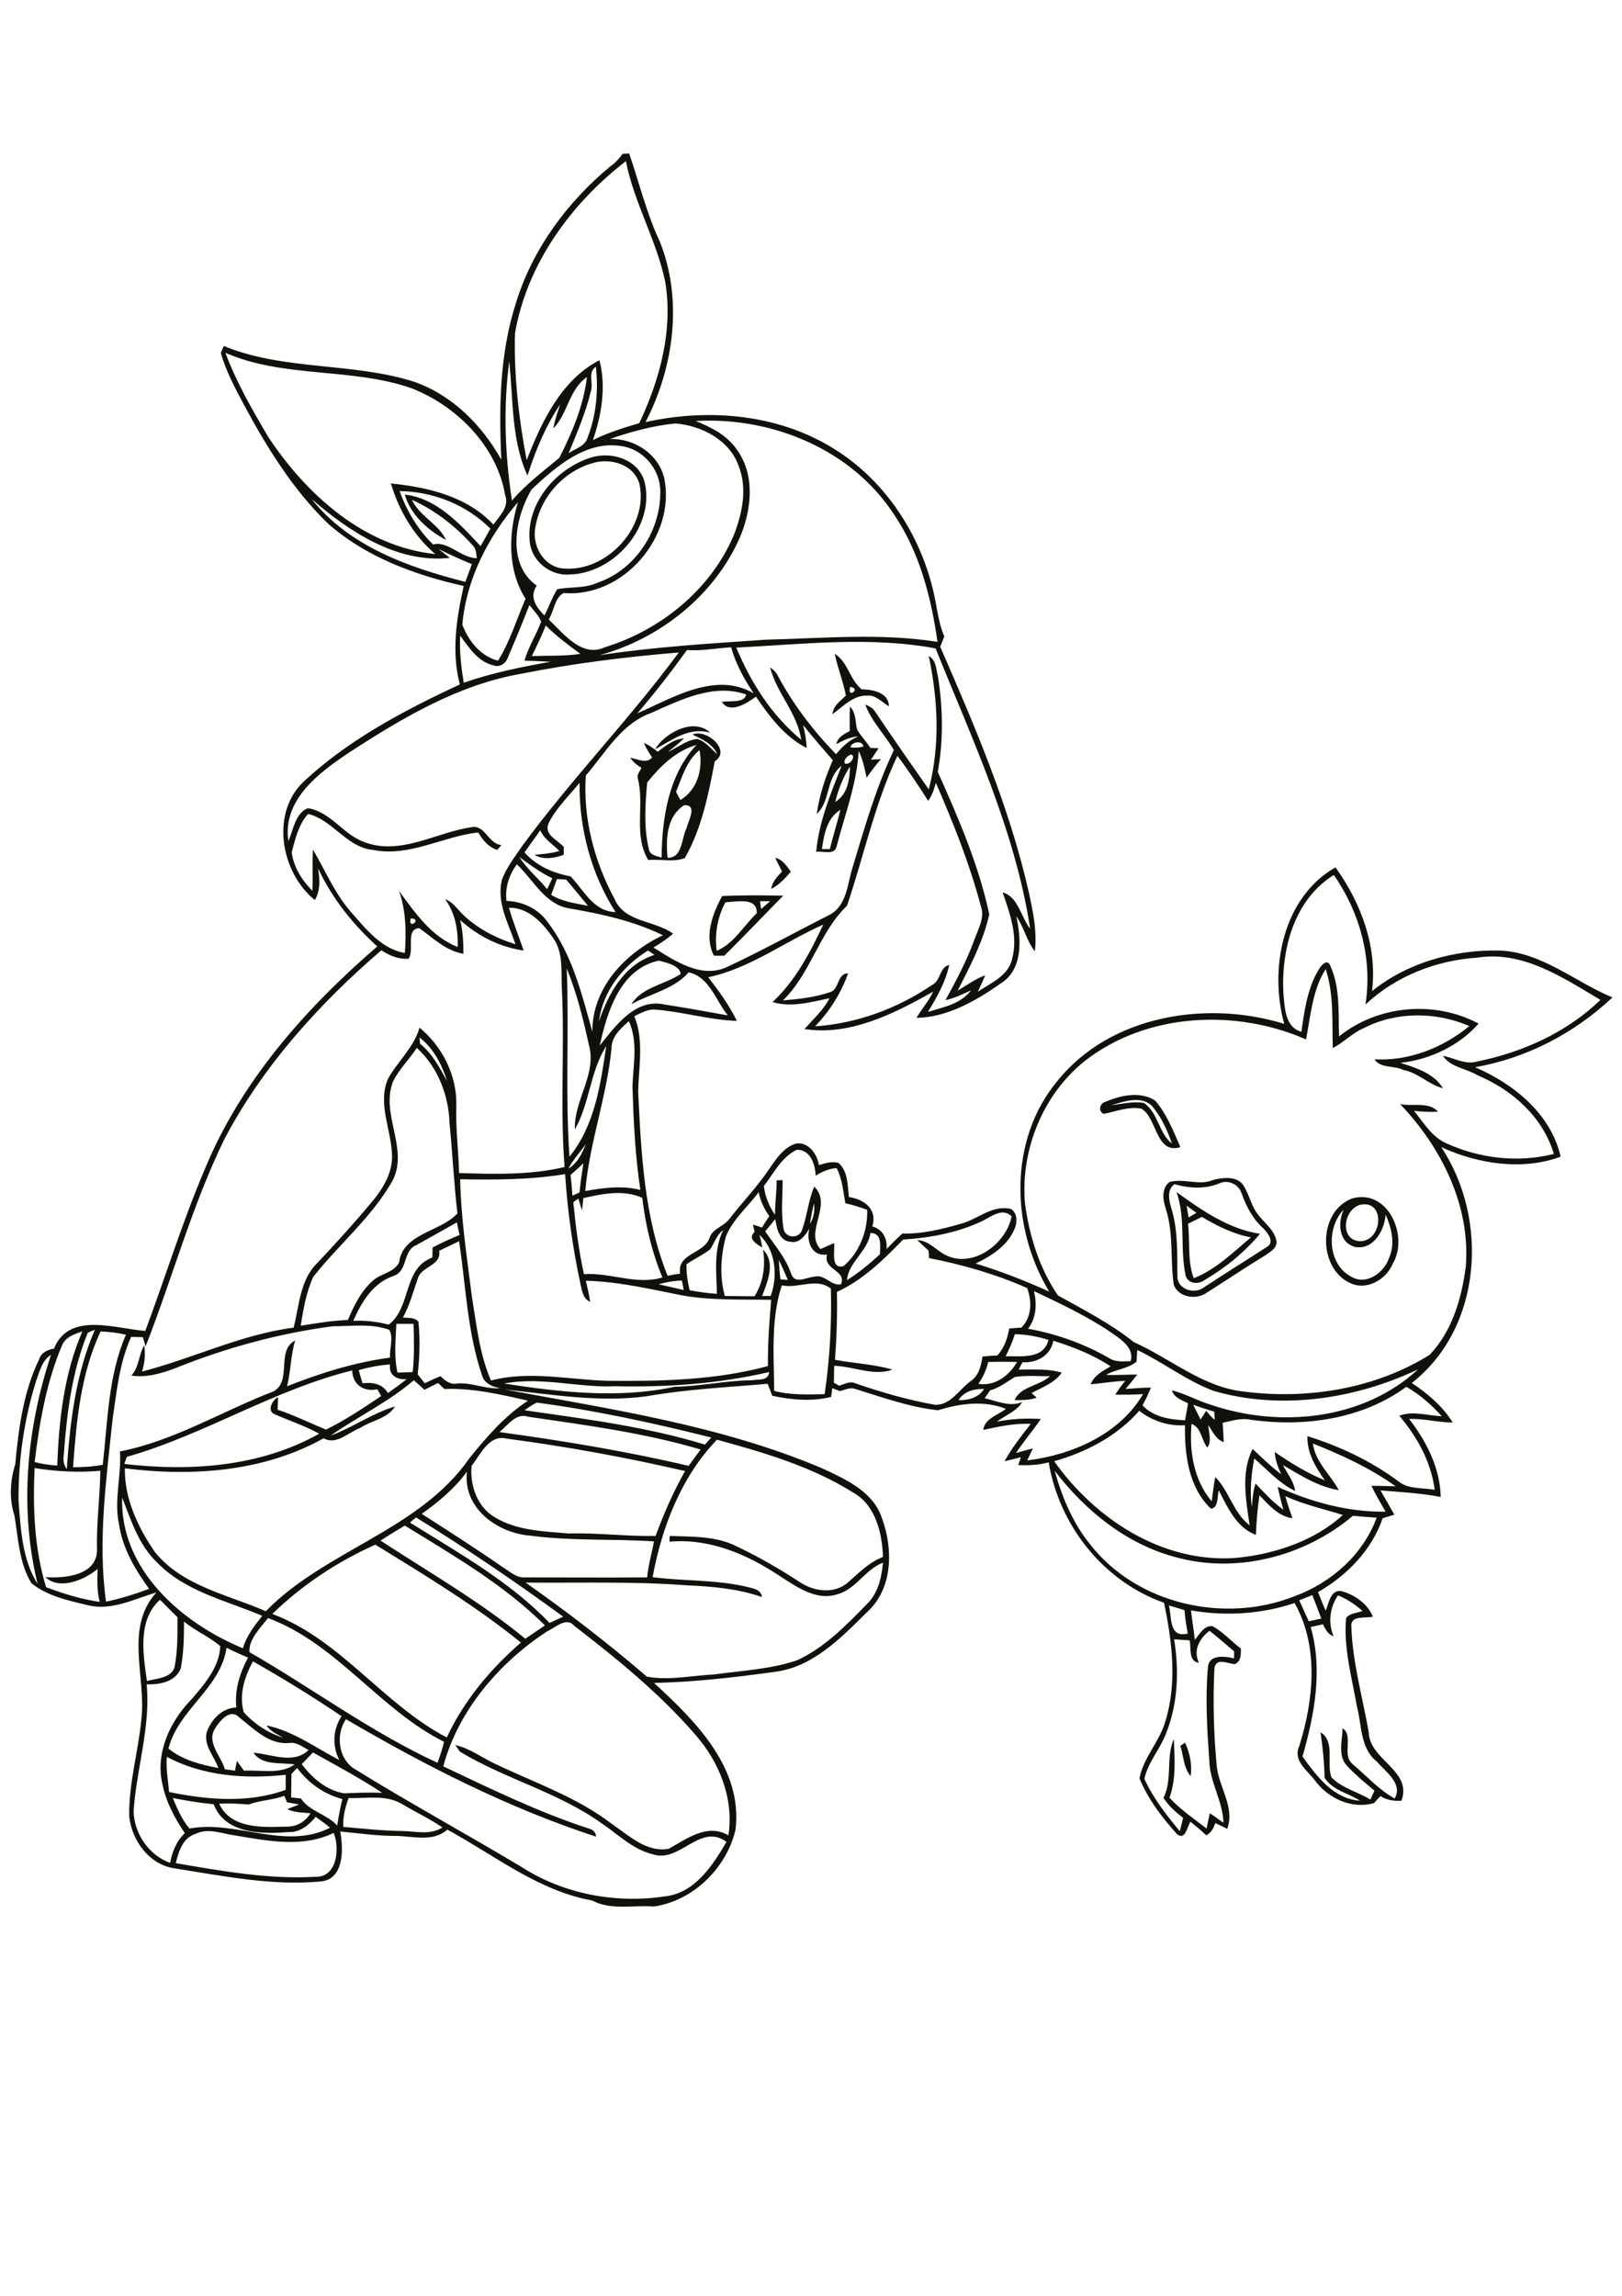 <?xml version="1.0" encoding="utf-8"?>
<!-- Generator: Adobe Illustrator 21.0.2, SVG Export Plug-In . SVG Version: 6.00 Build 0)  -->
<svg version="1.2" baseProfile="tiny" id="Layer_1" xmlns="http://www.w3.org/2000/svg" xmlns:xlink="http://www.w3.org/1999/xlink"
	 x="0px" y="0px" viewBox="0 0 595 842" overflow="scroll" xml:space="preserve">
<path fill="#12100B" d="M433,640.3c0.4-0.3,1.3-0.9,1.7-1.2c1.8,3.8,2.6,8,2.1,12.3C434.1,648.3,434.2,644,433,640.3 M495.8,468.3
	c5.6,3.2,12.1-1.7,13.8-7.1c2.3-5.2,0.8-10.9-1.3-15.8c-0.4,5.8-4.5,13.2-11.3,11.9c-6-1.7-6.3-8.9-4.1-13.7
	C486.4,450.4,487,463.8,495.8,468.3 M499.2,441.8c-6.4,1.4-8,13-0.4,13.4C507.1,455.4,508.4,440.1,499.2,441.8 M496.1,439.5
	c13.1-3.6,20.8,13.9,14.8,24c-2.4,5.7-9.3,9.8-15.3,7.2C483.3,465.4,483.3,444.2,496.1,439.5 M435.8,448.8c0.8,6.6-0.3,13.6,2.1,20
	c8.1-3.2,14.4-9.5,21-15c-6.5-1.2-12.4-4.2-18-7.5C439.2,447.1,437.5,448,435.8,448.8 M435.3,442.2c0.2,1.4,0.5,2.9,0.7,4.3
	c1-0.6,1.9-1.1,2.9-1.7C437.7,443.9,436.5,443.1,435.3,442.2 M431.6,437.2c9.3,6.7,19,13.5,30.6,15.3c-5.7,6.8-12.7,12.5-20.4,17
	c-2.2,1.6-5.7,1.4-6.8-1.4C432.7,457.9,435.1,447.2,431.6,437.2 M447.3,434c-5.3,2.2-11.1,1.8-16.5,0.3c-3,2.3-1.9,6.2-1,9.2
	c2.4,8.1,2,16.5,2.1,24.8c0.2,4.7,6.4,6.5,9.8,3.8c7.7-5.1,15.5-9.9,23.2-14.9c2.7-1.7,0.2-5-1.4-6.6c-3.9-3.5-6.4-8.2-8.1-13.1
	C454.3,434.3,450.4,432.5,447.3,434 M445.1,432.7c3.5-0.8,8.2-1.5,10.8,1.7c2.4,3.5,3,7.9,5.7,11.2c2.4,3.1,6.2,5.7,6.7,10
	c-0.1,2.5-2.7,3.7-4.5,5c-7.2,4.4-14.2,9.1-21.3,13.6c-3.8,2.6-10.1,1.6-11.9-2.9c-1.4-9.2,0-18.8-2.9-27.8c-1.1-3.3-1.8-7.6,1.3-10
	C434.3,432,439.9,435,445.1,432.7 M407.6,405.3c4-0.4,8-1.5,12-0.8c5.3,3.5,5.4,11.1,10.3,14.9c-1.7-5-4-9.9-7.4-13.9
	C418.4,401.7,412.4,404,407.6,405.3 M405.5,404.1c5.5-2.4,12.8-4,18.2-0.5c4.3,4.9,6.7,11.2,9.3,17.1c-9.1,2.8-8.5-10.8-14.3-14.1
	c-4.7-0.9-9.2,1-13.8,1.9C402.7,407.6,403.4,404.6,405.5,404.1 M278.8,330.5c0.1,0.7,0.3,2.2,0.4,2.9c1.1-1,2.2-1.9,3.3-2.9
	C281.2,330.5,280,330.5,278.8,330.5 M266.1,330.9c-2.9,5.4-4,11.7-3.2,17.8c6.3-2.6,9.9-9.2,14.7-13.8
	C277.8,328.8,270,330.8,266.1,330.9 M264.9,328.6c7.5-0.3,14.9-0.3,22.4-0.1c-7.2,7.3-14.3,14.8-21.6,22c-1.3,0-2.6,0-3.8,0
	C258.2,343.4,261.4,335.1,264.9,328.6 M284.4,314.6c2.7,0.6,4.2,3,5.7,5.1c-2.1,2.4-4.3,4.9-7.2,6.3c0.4-2.7,2.3-4.6,4-6.4
	C286,317.9,285.1,316.2,284.4,314.6 M244.9,314.6c5.6,0,5-7.2,7-11c0.6-2.7,4.1-8.5-0.9-8.3C244.5,299.4,244.2,307.8,244.9,314.6
	 M248,290.4c0.5,1,1,2,1.6,3c6.3-3.8,8.3-11.4,7-18.3C251.9,278.9,250.2,285,248,290.4 M237.4,287c-0.7,8-1.3,16.4,0.6,24.3
	c0.3,2.3,2.8,2.7,4.7,3.2c0.1-14.4,2.6-30.5,12.8-41.3C247.9,275.4,242.2,281,237.4,287 M254,269.4c5.3-2.3,14.4,5.9,8.2,9.8
	c-2.3,12.1-4.8,24.7-11,35.5c-4.1,1.6-9,0.3-13.4,0.7c-5.6-9.2-1.2-20.3-3.9-30.2c-0.2-1.3,0.9-2.4,1.4-3.6c-1.6-1-3.1-2.1-4.1-3.7
	c2.7,0.4,5.8,2.4,8-0.1c-1.1-1.7-2.2-3.4-3-5.3c1.9,0.7,3.5,2,5.1,3.2c2.9-2.2,5.8-4.6,9.6-4.9c-1.8,1.8-3.9,3.4-5.9,5
	c3.5-1.6,6.8-4.4,10.8-4.8c3,0.9,5,3.6,7.3,5.6C261.4,272.7,257.5,271.1,254,269.4 M240.3,274.8c3.5-6,14.2-11.8,20.2-6.1
	C252.7,266.5,246.6,271.4,240.3,274.8 M311.9,251.9C310.5,256.5,316.2,252.6,311.9,251.9 M306.2,239.8c4.9,2.9,5.5,9.6,9.9,13
	c4.1,0.1,9.8,1.1,10,6.2c-2.6-1.4-4.8-4.2-8-3.9c-5.2-0.1-8.8,4-12.7,6.8c0.2-3.1,2.9-4.8,4.9-6.8
	C309.3,249.9,307.3,245,306.2,239.8 M217.2,169.9c-11,3.2-19.7,13.3-21,24.8c-0.6,6.4,3.8,13.4,10.6,13.8
	c15.8,1.3,31.1-15.2,27.8-30.9C232.6,170.2,223.8,167.8,217.2,169.9 M217.1,167.7c7.6-2.2,17.2,0.9,19.4,9.2
	c3.8,16.4-11.4,33.6-27.8,33.8c-7.1,0.5-13.9-5.2-14.4-12.3C193,184.4,204.2,171.6,217.1,167.7 M71.9,672.5
	c-4.8,1.4-6.4,6.5-7.4,10.8c16.9,2.9,34,6,51.3,5c7.9,0.2,8.9-10.5,6.6-16.1c-11.4,5.6-24.4,2.9-36.4,0.9
	C81.4,672.5,76.5,670.3,71.9,672.5 M127.9,659.4c-1.3,3.4-2.1,6.9-2,10.6c7,0.6,14,1.4,21.1,1.5c5.1,0,10.7,1.7,15.3-1.3
	c-4.7-3.2-9.8-5.6-14.7-8.5C141.6,658,134.4,659.7,127.9,659.4 M63.4,659.4c1.6,3.9,3.3,7.9,6.1,11.2c17.1-3.2,35.1,8.1,51.6-0.3
	c-1.7-1.4-3.5-2.7-5.3-4c-2.5,3.1-5.8,5.8-10,5.6c-9.7,0.8-23.3,0.7-27.4-10.2C73.3,661.2,68.3,660.4,63.4,659.4 M91.2,661.8
	c-3.6-0.3-7.2-0.5-10.8-0.3c4.2,9.2,15.9,8.7,24.4,8.4c3.8,0.2,7.2-1.7,9.1-4.9c-2.9-0.3-5.9-0.2-8.5-1.5c1.4-0.6,2.9-1.1,4.3-1.7
	c-1.5-0.3-3-0.6-4.4-0.8c-0.3-0.6-0.7-1.8-1-2.4C100.1,660.2,95.5,660.2,91.2,661.8 M109,648.4c-0.7,0.7-1.4,1.4-2.1,2.2
	c0,2.9-0.1,5.7-0.1,8.6c1.2,0.1,2.4,0.3,3.6,0.4c3.2,4.8,9.5,5.7,13.3,9.9c0.5-3.3,1.1-6.5,1.9-9.7C118.8,658,113.1,653.9,109,648.4
	 M61.2,644.3c-0.4,4.3,0.5,8.6,0.8,12.9c14,2.9,29.2,4.2,42.8-0.8c0-1.8,0-3.7,0-5.5C90.1,652.5,74.4,651.4,61.2,644.3 M110.7,647
	c3.8,5.1,9.1,9.6,15.5,10.7c4.7-0.2,9.3-0.4,14-0.2c-8.2-5.4-16.8-10-25.4-14.8C113.5,644.1,112.1,645.5,110.7,647 M79.1,633.6
	c-3.7,5.2,2,10.3,3.4,15.3c1.3,0.1,2.5,0.3,3.7,0.5c0.2-0.9,0.5-2.7,0.7-3.6c0.9,1.2,1.7,2.4,2.6,3.6c6.2-0.4,13.2,1.5,18.6-2.3
	c-5-0.8-12,0.5-15.1-4.3c6.6,0.5,14.7,4.4,20.2-1c-2.2-1.1-4.3-2.9-6.9-2.6c-7.5,0.9-13.2-5.2-18.6-9.4
	C84.5,626.5,80.8,630.9,79.1,633.6 M92.8,609.3c-3.1,5.6-5.2,12.3-3.4,18.6c3.9,4.4,9,7.7,14.5,9.4c-2.2-1.3-4.7-2.2-6.1-4.5
	c9.7,2,18,8.2,26.7,12.7c-2.7-5.1-2.4-11.3,0.8-16.1C114.8,622.3,103.9,615.6,92.8,609.3 M83.1,604.3c-2.2,15-17.7,22.6-21.3,37
	c5.2,4.2,11.8,5.9,18.3,7.1c-1.5-4.3-5.4-8.1-4.3-13c1.6-4.7,5.6-9,10.9-9.2c-0.7-6.5,1.3-12.7,4.3-18.3
	C88.3,606.8,85.7,605.6,83.1,604.3 M439.8,609.8c-3.9-0.4-2.8-5.5-3.4-8.2c-1.9-0.1-3.8-0.3-5.7-0.4c1.9,11.6,1.4,23.9-3.1,34.9
	c-2.2,5.6-6.6,10.4-7.8,16.3c3.2,7,8,13.2,13,19.2c0.4-1.6,0.8-3.3,1.2-4.9c-2.7-2.1-5.3-4.4-7.2-7.3c3.4-6.8,0.8-15,3.8-21.6
	c0.3,7.2,0.9,14.6-1.6,21.5c4,4.4,9,7.7,13.6,11.3c0.4-1.9,0.8-3.8,1.2-5.6c1.7,1.1,3.3,2.3,5,3.5c-0.2-8-5.1-15-5.2-23
	c-0.8-11.3-1.5-22.7-0.5-34c0.4-4.9,6.2-4.1,9.6-3.3c0-0.6,0-1.9,0-2.6c-3-2.5-5.9-5.1-9-7.5C440,600.9,437.6,605.2,439.8,609.8
	 M200.7,598.3c-17.6,11.5-32.6,29-38.1,49.5c17.6,8.3,35.1,16.9,53.7,22.9c1.4,0.4,2.2,1.4,2.4,2.9c-32.2-10.5-62.6-26-91.8-43.1
	c-3.7,5.5-2.9,13.9,2.6,17.9c20.3,12.6,41.3,24,61.8,36.3c15.4,9.9,34.5,13.5,52.5,10.8c11-1.1,17.6-11.3,22.7-20
	c-9.7-7.2-17.3,8.1-27.2,4.5c-7.3-1.8-12.6-7.3-18.6-11.3c-15.9-11.4-35.3-16.2-52-26.3c-0.4-0.6-1.3-1.8-1.7-2.4
	c5.5,1.2,10,4.8,15.1,7.1c14.3,6.8,29.5,12,42.2,21.7c6.3,4.3,13,10.8,21.1,9.2c6.6-3.7,14.1-9.4,21.8-4.9
	c2.1-13.5-3.4-27.1-12.3-37.1c-13-15-28.5-27.6-44.2-39.7C207.8,592.8,203.8,596.9,200.7,598.3 M67.5,594.7c0,5.7-0.1,11.5-1.2,17.2
	c-1.9,4.9-7.8,6-12.5,5.8c1.5,15.8-3.8,31.1-4.8,46.7c0.3,8.1,5.6,16,13.4,18.8c0.8-4.1,2.3-8,5.4-10.9c-3.7-5.5-6.9-11.4-8.2-17.9
	c-2.7-11.2,2.6-22.9,10.4-30.9c4.9-5.7,10.5-12,10.8-19.8C76.7,600.2,71.6,598.1,67.5,594.7 M98.3,593.4c-2.8,3.7-7.1,7.8-6.8,12.5
	c23.1,13.3,44.7,29.4,69,40.6c0.9-2.5,1.8-5.1,2.4-7.7C139.1,626.9,123.6,602.8,98.3,593.4 M428.8,588.8c1.1,4.4-0.1,12,6.9,10.3
	c-0.5-2.9-1-5.7-1.2-8.6C432.6,589.9,430.7,589.4,428.8,588.8 M58.7,586.7c-8.3,7.4-6.2,20-4.8,29.8c3.6-1,9.2-1,10.2-5.4
	c1.1-5.9,1-12,1-18C62.9,591,60.8,588.8,58.7,586.7 M489.2,600.1c-2.1-0.7-3-2.6-3.9-4.4c-1.5,0.3-3,0.7-4.5,1
	c4.5,15.7,1.4,32.1-3,47.5c5.2,7.2,11.4,15.6,21.1,16.2c-4.3-2.8-10.1-3.8-13-8.4c-0.1-5.6-0.7-11.2-1.5-16.7
	c5.5,3.3,2.1,11.4,4,16.5c3.9,4.1,9.7,5.3,14.3,8.2c0.5-1.1,1-2.2,1.5-3.3c-3.4-2.8-6.9-5.7-9.9-8.9c-3.7-3.7-1.9-9.4-1.8-14
	c4.2,2.9-0.4,9.7,3.6,13.1c5.1,4.3,9.6,9.4,15.5,12.7c3.2-5.4-3.4-9.9-6.6-13.6c-6.1-4.9-5.4-13.2-7.2-20c-1.9-10.8-5-21.6-4-32.6
	c1.3-1.8,4-1.8,6-2.6c-2.7-2.4-5.7-4.4-9-5.7C487.8,589.6,487.1,595.1,489.2,600.1 M476.6,586.9c1.2,2.6,2.3,5.1,3.5,7.7
	c1.5-0.3,3.1-0.7,4.6-1c-1.1-2.9-2.2-5.8-3.3-8.6C479.8,585.6,478.2,586.3,476.6,586.9 M99.9,591.9c25.1,9.4,40.6,33.1,64,45.3
	c6.3-13.5,16-25.1,27.2-34.8c-16.7-13.5-35.2-24.7-53.4-35.9C123.8,572.7,110.8,581.3,99.9,591.9 M139.6,565
	c17.9,11.7,36.6,22.4,53.1,36c2.4-1.6,4.8-3.3,7.2-4.9c-15-14.9-33.5-25.6-51.4-36.6C145.5,561.3,142.5,563.1,139.6,565
	 M150.4,558.4c17.8,11.1,36.6,21.6,51.2,36.8c1.7-0.8,3.3-1.5,5-2.3c-17.5-12.8-35.5-25-54-36.4
	C151.9,557.1,151.2,557.7,150.4,558.4 M44.8,549.2c-0.8,26.4,21.8,46,44.3,55.3c1.3-4.5,4.2-8.2,7.1-11.9
	c-13.1-5.6-28-8.8-38.3-19.3C51,566.9,48.1,557.7,44.8,549.2 M386.9,539.4c2.7,9.7,6.6,19.1,13,27c17.2,22,49.4,29.2,75,19
	c13.4-4.9,25.1-15.2,30.1-28.8c-2.9-0.2-5.8-0.4-8.7-0.7c-17.9,15.1-43.1,21.5-65.7,15C412.8,566,397.9,553.8,386.9,539.4
	 M154.7,555.2c10,6.4,20,12.8,29.8,19.6c2.6,1.6,5,4,8.3,3.7c14.9,0,29.7,0.1,44.6,0c0.4-4.5,1.7-8.8,2.5-13.2
	c-15.1-1-30.2-0.1-45.3-2.1c-12.1-0.9-24.9-10.1-23.3-23.5C166.9,545.8,160.9,550.8,154.7,555.2 M12.7,538.4
	c-0.7,14.7-0.1,29.6,4.2,43.7c6.4,2.4,12.9,4.4,19.7,5.4c-1.1-4-0.9-8.1-0.8-12.1c-4.8,4.1-14.2,7.9-19.1,3
	c7.1,0.5,18.8-0.6,18.9-9.9c-0.3-9.7,1.1-19.4,1.2-29.1C28.8,540.1,20.7,539.7,12.7,538.4 M481.6,529.4c0.9,6.9,6.5,11.4,9.5,17.1
	c-7.5-1.2-14-5.4-20.5-9.2c1.6,3.1,4,5.9,4.5,9.5c-5.9-2.8-10.2-7.8-15-11.9c-1.1,5.8-1.7,11.8-0.9,17.8c0.3-2.9,0.4-5.9,1.4-8.6
	c3.2,3.4,6.4,6.9,10.2,9.6c-0.8-2.8-1.5-5.6-2.1-8.4c12.4,5.6,25.8,9.3,39.6,9.1c-1.8-3.1-3.7-6.2-5.2-9.5c3,0,5.9,0.1,8.9,0.2
	C502.6,538.4,492.2,533.6,481.6,529.4 M263,528c-13.1,13.6-20.2,32-23.6,50.4c11.2,1.5,22.7,0.9,33.9,3.4c2.4,0.7,5.8,0.8,6.2,3.9
	c-8.9-3.1-18.4-3.9-27.7-4.3c-19.6-1.5-39.4-0.8-59-1c15.4,10.8,30.3,22.3,44.5,34.5c8.1,1.5,16.4-0.4,24.6-0.8
	c10.2-1.4,20.7-1.9,30.5-5.2c10-4.6,17.9-12.7,25.5-20.5c4.2-4,5.5-9.8,6-15.3c-6.6,2.5-9.9,9.8-16.8,11.6
	c-7.6,2.5-14.8-2.7-20.9-6.6c-12-8-25.8-14-40.6-12.7c0-0.5,0-1.6,0.1-2.1c8.2,0.3,17,0,24.5,3.8c8.2,3.9,16,8.4,23.6,13.4
	c5.1,3.2,12.2,4.1,17.1,0c4-3.5,7.8-7.5,13-9.5c-0.3-8.8-2.7-19-10.9-23.6C297.7,537.8,280.2,532.7,263,528 M173,537.6
	c-0.7,7.1,2.1,15.2,8.6,18.9c8.1,4.9,17.9,5.1,27.1,5.9c10.6-0.3,21.2,1.1,31.8,0.9c3-8.2,6.5-16.2,10.8-23.8
	c-21.6-5-43.5-9-65.5-11.9C179.4,526,176.3,533.4,173,537.6 M183.2,525.2c23.3,3.2,46.5,7,69.4,12.4c1.5-2,2.9-4,4.4-6
	c-20.5-6.1-41.9-8.9-63.1-12C189.2,518,186.4,522.7,183.2,525.2 M386.7,535.9c15,21.1,39.4,37.2,66.1,35.5
	c14.2-1.2,29.4-6.2,39.8-15.8c-6.7-2.1-14.4-3.8-21.1-6.9c0.7,2.7,1.7,5.4,2.6,8.1c-5.2-0.7-8.7-4.9-12.1-8.4
	c-0.7,4.8-1.1,9.6-1.3,14.5c-7.1-2.6-10.4-10.1-13.6-16.3c-0.7,2.2,0,6.4-2.9,6.7c-8.2-7.8-9.7-19.9-9.5-30.6
	c-6.1,0.4-12-1.6-16.8-5.3C409.8,526.7,398.4,532.6,386.7,535.9 M437.7,515.2c0.9,1.8,1.8,3.6,2.7,5.4c0.7-1.1,1.4-2.1,2.1-3.2
	c0.9,1.2,1.9,2.4,3.1,3.3c0-0.7-0.1-2.2-0.2-3C442.9,517,440.3,516.1,437.7,515.2 M192.4,517.2c22.2,3.2,44.7,6,66.2,12.6
	c0.8-0.9,1.5-1.7,2.3-2.6c-21.1-5.3-42.3-9.9-63.9-12.8C195.2,515.1,193.8,516.3,192.4,517.2 M351.6,513.5c3.7,0.1,7.3-0.9,9.4-4.1
	C357.4,509.3,353.7,510.2,351.6,513.5 M458.8,520.7c-3.5-0.8-6.9,0.4-10.3,1.1c0.2,2.4,0.3,4.8,0.4,7.1c-2.9-1-4.1-4-5.7-6.3
	c0.2,2.8,1.4,5.8-0.3,8.3c-2.2-2.7-2.2-7.4-5.8-8.7c-0.9,9.9,0.8,20.7,7.4,28.4c0.4-3,0.7-5.9,1.3-8.9c5.1,5.1,6.6,13.1,12.6,17.7
	c-1.3-9.2-3.3-19.3,1.1-28c3.4,3.2,6.8,6.5,10.5,9.3c-1.2-2.6-2.2-5.3-2.4-8.2c5.8,4,11.8,7.7,18.4,10.4c-3.4-4.8-6.6-10.1-6.4-16.2
	c11.9,3.7,23.3,9.1,33.3,16.5c3.7,3.1,8.9,2.3,13.4,3.2c-1.3-10.2-6.4-19.4-13-27.2c5.1-1.9,10.4,0,15.6,0.2c-3.8-4.2-8.1-8-13-10.8
	C499.5,520.6,478.4,523.4,458.8,520.7 M121.3,526.5c8.1-3,15.3-8.2,23.6-10.7c-2.7,4.5-8.6,5.1-12.8,7.9c-4.4,1.6-8.6,6.4-13.4,3.8
	c-22.1,12.3-48.2,14.1-72.9,11c-0.2,11.1,4.9,21.9,11.1,30.8c10.1,12.4,26.6,15.5,40.6,21.6c22-22.5,56.3-29.6,74.7-56.1
	c6.3-7.8,13-15.6,21.5-21.1c-10.1-2.3-20.3-4.7-30.7-4.3c-0.8-0.7-1.5-1.5-2.3-2.2c-1.7,0.8-3.3,1.7-5,2.5c-1.3-1.2-2.6-2.4-3.9-3.5
	C142.5,514.2,131.3,519.5,121.3,526.5 M225.8,508.4c-13.7,0.6-27.3-3.6-40.9-1c20.7,3.2,41.9,5.6,62.6,1.2
	c9.5-0.2,18.8-2.3,28.4-2.4c2.2-0.4,6.1,0.3,6.2-3C263.6,507.5,244.7,508.8,225.8,508.4 M46.5,534.3c-0.3,0.8-0.6,1.7-0.9,2.6
	c24.2,2.8,49.8,1.1,71.5-11.1c-5.3-2.9-11-4.8-16.5-7.2c-2.8-1.3-0.6-5.3,1.4-6.2c0,1.5-0.1,3.1-0.2,4.6c6.1,2,11.9,4.9,17.8,7.3
	c7.1-3.5,13.7-7.9,20.2-12.3c-0.4-0.8-0.9-1.7-1.4-2.5c-4.9,1.1-9.1-1.7-9.2-6.9C100.4,509.7,75,526.2,46.5,534.3 M131.6,502.5
	c0.4,1.6,0.9,3.2,1.4,4.8c3.6-0.4,7.3,0.1,9.3,3.6c2.3-1.6,4.6-3.3,6.9-5.1c-3.6,0.3-6.7-1.4-6.1-5.4
	C139.1,500.7,135.3,501.4,131.6,502.5 M362.5,499.5c-0.7,2.9-1.9,5.6-3.6,8c6.1,1,11.3-3,14.2-8C369.5,499.4,366,499.4,362.5,499.5
	 M13.2,506.6c-4.4,14.1-6.5,29-6.4,43.8c0.8,10.3,1.3,21.5,7,30.5c-6.8-27.8-4-57.1,4.9-84C15.4,498.9,14.5,503.1,13.2,506.6
	 M417.2,495.1c-0.1,1.4-0.2,2.8-0.3,4.3c-3.2,2.6-7.6,2.8-11.2,4.8c3.8,0.2,7.7-0.1,11.5-0.1c-1.4,1.8-2.8,3.5-4.3,5.3
	c3.1-0.2,6.2-0.5,9.3-0.5c-0.9,2.2-1.9,4.4-3.1,6.5c4,4.3,10,5.2,15.6,5.5c0.4-2.1,0.8-4.2,1.1-6.2c-2.2-1.3-5.1-2-5.9-4.8
	c4.8,1.2,9.2,3.7,14,5.2c25.3,8.7,56.1,5.8,76.3-12.9c-23,10.9-50.3,15.1-75,7.9C435.3,506.4,426.8,499.7,417.2,495.1 M386.4,491.7
	c-1,5.5-6.1,8.2-11.3,7.9c-0.5,0.9-1,1.8-1.4,2.7c5.3,0,10.7-0.4,15.8,1.1c-2.6,3.8-7.2,5.4-11.1,7.5c0.5,0.4,1.4,1.3,1.9,1.7
	c-2.6,0.9-5.4,0.9-8.1,0.9c2-5,9.1-5.2,13-8.8c-4.3,0.1-8.6-0.4-12.9,0.3c-3,1.8-5.7,4-9.1,4.9c-0.7,1-1.3,1.9-2,2.9
	c4.5,1,9.1,3.3,13.8,1.4c-2.2,3.5-6.2,4.8-9.3,7.2c5.3-1.1,10.7-1.3,16.1-1c-2.9,4.3-6.3,8.2-9.1,12.5c2.1-0.6,4.1-1.2,6.2-1.7
	c-0.7,1.5-1.4,2.9-2.1,4.4c16.4-2,33.8-9.5,42.5-24.3c-3.4,0.2-6.8,0.2-10.2,0.2c1.1-1.8,2.4-3.5,3.7-5.1c-4.3,0.2-8.5,0.9-12.7,1.3
	c1.2-3.3,4.5-4.9,7.3-6.6C400.9,496.8,393.7,494,386.4,491.7 M372.3,489.3c-0.9,2.8-2.1,5.5-3.4,8.1c5.6-0.1,14,1.2,15.7-6
	C380.5,490.1,376.4,489.4,372.3,489.3 M36.9,488.3c-7.3,15.5-8.9,33-10.1,49.8c3.6,0,7.3-0.2,10.9-0.9c1.8-16,2-32.8,8.5-47.7
	C43.1,488.8,40,488.4,36.9,488.3 M22.8,493.3c-5.8,13.6-8.3,28.3-10.1,42.9c2.7,0.7,5.5,1.1,8.3,1.3c0.6-16.7,2.5-33.7,9.2-49.2
	C27.4,489.2,24.1,490.3,22.8,493.3 M32.2,488.8c-5.8,14.1-7.7,29.6-8.8,44.7c-0.3,1.8-0.1,3.7,1.1,5.3c1.2-17.3,3.3-35,10.3-51.1
	C33.9,488,33,488.4,32.2,488.8 M145.4,485.5c-0.3,6-0.9,12,0.4,17.9c1.9-0.1,3.7-0.1,5.6-0.2c0.6-5.9,0.5-11.8,0.3-17.7
	C149.6,485.5,147.5,485.5,145.4,485.5 M379.3,473.5c1.1,4.7,0.9,9.9-2.2,13.8c10.5,1.9,20.6,5.5,29.8,10.8c2.3,1.5,5.2,1.2,7.9,1.1
	c1.2-4.8-3.2-7.7-6.6-10.1C399.2,482.9,389.2,478.2,379.3,473.5 M286.8,471.4c-4.1,12.3-2.9,25.9-2.8,38.7c6,1.6,12.3,1.3,18.5,1.2
	c1.9-12.8,2.6-25.8,2.3-38.7C299.4,468.4,292.9,472.7,286.8,471.4 M241.6,471c3.1,0.7,6.1,1.4,9.2,2.1c-0.2-1.2-0.4-2.4-0.7-3.5
	C247.3,469.7,244.4,470.2,241.6,471 M285.7,462.1c0.1,2.3,0.3,4.7,0.6,7.1c0.7,0,2,0.2,2.7,0.2C287.9,466.9,286.9,464.5,285.7,462.1
	 M161.1,458.7c0.9,5.6-6.5,5.6-7.8,10.1c-1.7,4.8-3,9.9-5.5,14.4c2,0.2,4.3-0.1,5.7,1.5c0.6,6.4,0.5,12.9-0.3,19.3
	c0.9,1.1,1.7,2.2,2.6,3.3c1.9-0.9,3.8-1.8,5.8-2.6c1.7,1.7,3.6,3.2,6.1,2.7c5.4-0.5,10.4,2.2,15.8,1.7c-2.9-0.5-5.9-1.7-6.7-4.8
	c-5.4-15.8-5.9-32.7-8.4-49.1C166,456.4,163.6,457.5,161.1,458.7 M319.3,452.2c-1,6.8-8.1,10.7-8.6,17.3c4.3-2.7,8.3-6,12.1-9.5
	C322.8,456.9,323.7,452.2,319.3,452.2 M260.5,458.2c-2.7,2.1-5.9,3.5-8.7,5.5c0,3.2,0.4,6.4,1.2,9.5c3.3,0.6,6.6,1.1,10,1.3
	c-0.2-7.8-1.3-16.1,2.3-23.4C262.9,452.9,262.1,455.8,260.5,458.2 M152.8,456.6c-5.2,2-3,9.7-8.6,11.4c-7.4,2.6-11.6,9.5-14.6,16.4
	c4.4-0.2,8.7,0.3,13,1.4c8.4-6.4,5.1-20.6,16-24.6c0-1.2,0.1-2.5,0.1-3.7c3.2-1.7,6.6-3.2,9.9-4.6c-0.4-1.5-0.7-3-1-4.6
	C162.7,451.1,157.8,453.8,152.8,456.6 M280.7,451.6c3.4,5,7.5,9.6,9.5,15.5c1.3,4.1,5.7,1.3,8.6,1.1c3.7-1,6.2,3.6,9.7,2.8
	c2.2-5.2-6.7-5.2-5.1-10.9c-5.7,0.8-7.7-4.9-6.5-9.5c-1.5,2.4-3.6,5.6-7,4.8c-4.1-0.3-5-5-5.5-8.3
	C283.2,448.6,281.9,450.1,280.7,451.6 M359.5,448.2c-8.8,4-18.6,5.8-28.2,6.4c-7.2,7.4-14.8,14.9-24.3,19.2
	c0.2,8.3-0.1,16.7-0.7,24.9c7,1.3,14.2,1.6,21.1,3.6c-6.9,2.5-14.3-1.2-21.4-1.4c0,2-0.1,4.1-0.1,6.2c0.5,0.3,1.4,0.8,1.9,1.1
	c1.9-0.5,3.9-1.8,5.9-0.9c9.5,3.3,19.3,6.1,29.2,7.9c5.8,0.3,9-5.7,13.2-8.7c3-2,3.8-5.7,4.3-9c1.8-0.2,3.7-0.3,5.5-0.4
	c2.5-2.8,3.7-6.3,4.3-9.9c1.5-0.1,3-0.2,4.5-0.3c3.8-3.9,3.9-9.6,2.1-14.5c-11.5-5.1-23.7-8.6-36-11c0-0.7-0.1-2.1-0.2-2.8
	c-1.4-1.2-2.8-2.5-4.1-3.8c4.2,0.2,6.8,3.6,10.2,5.4c10,5.2,22.4-3.9,24.4-14.1C367.5,442.5,363.1,446.7,359.5,448.2 M298.6,441.3
	c-0.6,2.5-1.1,5-1.5,7.5C298.6,446.6,298.9,444,298.6,441.3 M266.2,453.7c-1.8,7-2.3,14.6-0.3,21.6c3.6,0,7.3,0.1,10.9,0.1
	c3.2-5.1,4.1-11.2,3.1-17.1c4.8,4.8,1.6,11.7-0.3,17c0.8,0,2.3,0,3.1,0c2.7-7.2,1.9-16.9-4.1-22.4c0.4,1.5,0.8,3,1,4.6
	c-2.1-1.3-5.5-3.2-2.8-5.7c-0.2-0.9-0.4-1.8-0.6-2.7c1.1,0.3,2.2,0.7,3.3,1.1c0.9-1.4,1.8-2.8,2.7-4.2c-1.9-2.7-3.3-5.6-3.9-8.8
	C274.3,442.7,268.7,447.2,266.2,453.7 M214,439.4c-0.2,1.5-0.3,3-0.5,4.5c-0.5-1.4-0.9-2.9-1.3-4.3c-0.7,0.4-1.3,0.9-1.9,1.3
	c0.9,8.9,2,17.7,3.9,26.4c9.6-0.7,19.3,4.1,28.8,1.2c-3.9-9.3-6.2-19.2-7.4-29.2C228.7,436.2,221,437.8,214,439.4 M168.8,432.5
	c0.3,14.4,2.5,28.7,4.3,43c1.7,10.4,2.8,21.1,7,30.8c14-3.7,28.5-0.3,42.7,0.1c19.7,0.2,39.7-0.2,58.9-5.4
	c-0.1-8.1,0.5-16.2,1.2-24.3c-11.1-0.2-22.2,0.3-33.1-1.7c-11.5-2.3-23.1-5-34.9-5.3c0.6,2.5,1.2,5.1,1.6,7.7
	c-2.6-1-2.9-3.8-3.5-6.2c-2.9-13.4-4.8-26.9-5.7-40.6C194.6,432.7,181.7,432.7,168.8,432.5 M209.3,430.9c0.3,2.5,0.5,5.1,0.7,7.6
	c0.9-0.4,1.7-0.8,2.6-1.2c0.3-3.6,0.9-7.1,1.4-10.7C212.5,428.1,210.9,429.5,209.3,430.9 M280.2,435c0.5,3.8,1.9,7.4,4.1,10.5
	c0-4.2,0.6-8.4,0.6-12.6c0.5,0,1.6-0.1,2.2-0.1c0,6-0.7,12.2,0.4,18.2c0.9,3,5.1,3.3,6.5,0.6c2.1-5.3,2.4-11.1,4.7-16.4
	c6.9,6.7-3.8,16.6,2.3,22.9c1.7-0.8,3.3-1.5,5-2.2c0.3,2.8-1.4,9.9,3.5,8.4c5.8-5,8.9-13,8.6-20.6c-2.6-1-5.3-1.8-8-2.4
	c-0.8-4.4-1.1-8.9-3.2-12.9c-2.8,0.2-5.4,1.3-7.7,2.8c-0.1-4.1-2-9.8-7-9.5C286.6,424.5,283.8,430.3,280.2,435 M214.9,419.6
	c-2.1,3-4.7,5.7-6.4,9C211.8,426.6,213.5,423.1,214.9,419.6 M144.2,396.6c-4.8,12,6,24.8-0.3,36.6c-7.6,13.3-19.6,23.2-29,35.1
	c-2.6,5.6-3.6,11.9-4.6,17.9c5.8-0.9,11.5-1.9,17.3-2.1c2.3-5.3,4.9-10.8,9.5-14.7c2.9-2.4,7.5-2.8,9.3-6.4
	c1.4-10.8,15.3-11.2,21.4-18c-1.3-11-1.8-22.1-2.9-33.1c-0.3-10.2-4.3-20.6-12-27.6C150.1,388.6,146.4,392.1,144.2,396.6
	 M153.9,380.5c0,0.6,0.1,1.8,0.2,2.3c4.5,3.6,7.2,8.8,9.9,13.7C162.1,390.4,159,384.4,153.9,380.5 M224.3,384.6
	c-1.7,17.7-8.1,34.5-9.6,52.2c6.7-1.2,13.5-2.1,20.2-0.4c-1.9-12.6-2.5-25.3-2.9-38c0.3-8,2.1-16.3-1.3-23.9
	C227.7,377.2,224.3,380.1,224.3,384.6 M207.9,355.2c0.9,23-0.6,46,1,69c9.3-11.4,11.4-26.5,13.5-40.6c-5.9,9.3-6.1,21-11.5,30.6
	c-0.5-10.6,8.2-20.3,5.1-31.1C213.9,373.6,211.6,364.2,207.9,355.2 M220,383.5c5.8-7.3,13.1-17.5,23.8-15.1c7.8,1.2,15.5,2.6,23.2,4
	c-4.4-5.4-6.8-14.2-14.4-15.8c-5.3,6.2-14.1,7.8-21,11.7c3.9-6.3,12.3-7.2,18.1-11.1c-0.3-3.1-5.3-4.2-8-4.9
	C227.5,355.3,222.7,371.1,220,383.5 M219.7,374.6c3.5-10.3,9.3-20.9,20.4-24.4c-0.8-0.5-1.6-1.1-2.4-1.6
	C228.4,354.3,221.1,363.6,219.7,374.6 M150.7,336.8C149.4,341.3,155.2,337,150.7,336.8 M186.7,332.9c1.5,5.3,3.6,10.5,5.4,15.7
	c-8.7-1.2-16.8-5.3-23.3-11.2c1,4,1.2,8.2,1.2,12.4c-6.5-1.1-11.1-5.8-16.2-9.4c-5.2,0.3-1.7,7.8-3.9,11.2c-3.6,0.3-7-1.1-10-3.1
	C117,368.2,96.4,391,82.3,417.8c-11.9,24.4-19,50.8-28.9,76c-0.2-0.8-0.7-2.5-1-3.4c-1.4,0-2.9-0.1-4.3-0.1
	c-4.3,9.5-5.3,20-6.8,30.2c-2.3,22.2-5.5,44.7-2.4,66.9c5.4-1.1,10.6-2.8,15.8-4.7c-5.1-7-9.7-14.8-11-23.5
	c-2-8.9,0.9-17.9,0.3-26.9c20-3.9,37.5-14.8,56.3-22c7-3.8,0.8-15,8-18.7c-1.7,5.5-1.6,11.2-3,16.8c12.2-4.8,24.8-8.8,37.8-10.5
	c-0.3-3.3,1.4-7.3-0.3-10.2c-6.6-2.4-13.9-1.3-20.8-1.3c-19.7,2.6-39.1,7.9-57.5,15.3c-5.2,2-10.7,3.6-16.3,2.8
	c2.9-3.2,2.6-7.6,4.7-11.1c0.5,3.2,0.2,6.5-0.8,9.6c18.7-4.8,36.3-13.6,55.6-16.1c2.1-8,2.3-17.3,8.5-23.5
	c7-7.4,13.8-14.9,20.3-22.7c4.1-4.9,7.7-10.9,7.3-17.5c-0.4-9.1-5.3-18.5-1.5-27.5c3.6-6.5,9.5-11.5,11.6-18.8
	c8.4,6.9,13.7,17.5,13.5,28.4c-0.3,8.3,0.8,16.6,1,24.9c12.9,0.4,26,0.8,38.7-2.2c-1.7-21.9,0.1-43.8-1-65.7c-0.3-6,0.6-12.7-3-18
	C199.3,338.7,194,332.8,186.7,332.9 M204.3,322.4c-0.7,1.9-1.4,3.9-2.1,5.8c4.1,2.5,8.9,3.1,13.5,4c-2.7-3.2-5.3-6.5-8-9.6
	C206.5,322.5,205.4,322.4,204.3,322.4 M470.8,364.4c0.5,5.1,0.5,12.3,6.6,14c1.1-7.8,2.2-16,6.4-22.9c0.8-1.5,3.2-4.1,4.2-1.3
	c3.7,8.1,2.9,17.3,3.2,25.9c14.3-11.5,35.1-13.3,51.2-4.7c-7.2,8.2-17.9,13.2-28.7,14.4c5.7,1.8,12.3,3.8,15.6,9.3
	c-5.2-1.3-9.1-5.7-14.5-6.7c-3.4-1.7-8.4-0.5-10.6-3.9c12.6,0.7,25.1-4.2,34.8-12.2c-12.3-5.3-26.8-5.4-38.8,0.8
	c-4.2,1.8-7.3,5.2-11.3,7.3c-0.3-9.7,0.5-19.6-2.6-29c-4.9,7.7-5.5,17.1-7.2,25.8c-25.8-11.3-58.2-9.8-80.9,7.7
	c-15.6,12.3-23.9,32.8-22.2,52.5c1.6,11.9,5.3,23.8,12.1,33.7c9.5,5.3,19.3,10.3,27.8,17.1c13.6,6.1,25.5,16.7,40.8,18.2
	c23.1,2.9,47.8-1.1,67.7-13.5c8.3-8.6,11.8-20.8,13.3-32.4c1.8-22.3-9-43.8-24.1-59.6c4.5,1,10.6-1,13.9,2.8c-2.9,0.2-5.9,0-8.8-0.3
	c3.6,4.4,6.6,9.7,12.1,12c12.1,5.5,26.2,7.1,39.2,3.8c-4-13.5-15.2-23.5-27.9-28.8c-4.2-2.6-10-2.9-12.8-7.2
	c4.2,0.8,8.2,3.4,12.6,2.1c16.7-3.4,32.9-10.7,45.2-22.6c-13.7-8.1-28.4-18.1-45.1-15.5c-15.2,1-30,6.8-41.1,17.2
	c2.6-16.7-2-33.7-11.6-47.5C474.7,329.9,469.9,348.3,470.8,364.4 M185.8,330.4c6,0.2,11.7,2.9,15.2,7.9
	c8.9,11.7,12.4,26.2,16.3,40.1c-0.1-16.2,12.1-28.9,25.9-35.4c-10.7-5.2-22.4-7.8-34.1-9.8c-9.1-1.3-13.4-10.5-19.5-16.2
	C186.7,320.9,185.2,325.6,185.8,330.4 M190.5,314.3c2.8,4.4,6.9,7.7,10.2,11.8c0.6-1.3,1.3-2.7,1.9-4
	C198.2,320,194.3,317.1,190.5,314.3 M301.5,311.4c0.9,0,1.9,0,2.9,0c1.2-4.8,2.7-9.6,3.9-14.4C303.3,300,302.3,306,301.5,311.4
	 M201.3,301.8c-2,4.3,3.2,6.2,5.5,8.8c0,0.7,0,2.2,0,2.9c-3.3,1.2-7.5,2-10.7,0c3-0.3,6.1-0.5,9.1-1.4c-2.4-2.5-5.6-4.3-7-7.6
	c-1.9,2.7-3.9,5.4-5.8,8.1c4.4,5,10.5,7.6,16.9,8.8c4.9,5.1,8.4,12.9,16.5,13.1c-9-14-13.4-30.8-13.2-47.4
	C208.8,291.8,204.1,296.2,201.3,301.8 M306.4,294.1c4.5-2.7,5.3-8.2,5.4-13C309.3,285,307.5,289.5,306.4,294.1 M310.7,332.2
	c-10.2,9.7-13.2,24.7-23.5,34.7c5.8-0.5,11.6-1.1,17.2-3c3.6-0.9,2.6-7,6.7-6.9c-2.6,7.3-6.8,13.9-12.1,19.4
	c15.2-1,30.2-6.5,42.8-15.1c3.4-1.5,2.7-6.6,6.4-7.4c-1.3,6.2-4.5,11.8-7.8,17.2c5.6-1.7,12.1-2.9,15.8-7.9c-3,1.4-6.1,2.9-9.4,3.6
	c3.9-7,7.7-14.2,10.5-21.8c1.4-4.1,4.1-8.3,2.5-12.7c-4.1-15.5-10.1-30.5-16.5-45.2c-0.6,2.3-1.4,4.6-2.8,6.6
	c-3.6-5.6-7.3-11.2-11.3-16.5C320.9,294.7,316.9,313.9,310.7,332.2 M312.3,276.7c-1.3,0.3-3,1.9-2.4,3.3
	C311.5,280.8,314.2,277.6,312.3,276.7 M312,274.1c1.5,0.2,3.3,0.1,4.7-0.3C316.5,271.4,312.2,272,312,274.1 M191.2,247.1
	c-23.1,4-43.6,16.2-63,28.8c-11.1,7.4-24.7,17.4-22.4,32.6c1.8-4.2,2.5-10.2,7.1-12.1c8.2,1.2,12.9,9.5,20.4,12.3
	c13.3,5.3,26.4-3.3,39.4-5.3c5.3-1.2,6.3,6.1,11.2,6.5c-0.4,0.5-1.1,1.4-1.5,1.8c-3.2-1-5.3-3.6-7-6.4c-12.9,1.4-25.2,9.1-38.6,6.4
	c-9.6-0.9-14.7-11-23.8-13.2c-3.5,3.9-4.7,9.2-6,14.1c0.7,5.4,3.8,10.3,7.6,14.1c0.2-5-0.1-10,0.2-15.1c4.5,7.6,7.9,15.9,13.8,22.7
	c5.5,6.2,11.2,13.7,19.9,15.2c0.6-7.8,0.4-15.5-2.1-22.7c5.9,8,11.8,16.7,21.5,20.5c0.2-6.2-0.9-12.4-4.6-17.5
	c2.8,0.9,4.4,3.6,6.5,5.6c5.4,5.2,12.2,8.7,19.3,10.9c-2.6-7.6-7-15.3-5-23.6c1.7-4.6,4.8-8.5,7.5-12.5c18-24.5,39.3-46.4,57.4-70.9
	C229.6,240.9,210.3,243.3,191.2,247.1 M252,238.4c-5.8,8-11.8,15.8-18.2,23.2c13-5.7,28.8-15.5,42.7-7.3c-3.5-5.2-6.6-10.8-8.3-16.9
	C262.8,237.7,257.5,238.8,252,238.4 M270.1,237.5c5.3,12.8,13,24.9,23.8,33.8c-1.4-9.8-9-17.1-11.4-26.5c1,0.6,1.8,1.4,2.5,2.4
	c5.7,10.8,13.2,20.7,21.7,29.4c2.2-2.7,4.8-5.2,8.1-6.5c-2.9,0.1-5.5,1.5-8,2.8c0.5-2.6,2.9-3.7,4.9-4.8c0-3-0.1-5.9,0.1-8.9
	c2.4,2.3,1.8,5.7,2.7,8.6c1.5,2.3,3.3,4.2,4.8,6.5c1,0,2,0.1,3,0.1c-0.9,1.4-1.9,2.8-2.8,4.2c1.2-0.1,2.4-0.1,3.7-0.2
	c-2,2.1-3.6,4.5-5.3,6.8c-0.7-3.3-1.4-6.7-2.9-9.8c-0.7,12.1-5.1,23.4-8.1,35c-0.7,3.4-5,1.6-7.5,2c1-11,5.3-21.3,9.3-31.5
	c-5.8,4.3-4,13.1-9.1,17.6c1-6.8,3.1-13.4,5.9-19.7c-3.7-4.3-7.4-8.5-10.9-12.9c0.7,2.8,1.2,5.6,1.3,8.4c-8-4-13.6-11.5-18.6-18.8
	c-3.3,2.4-9.6,6.5-12.5,1.9c2.7-0.5,8.4,0.6,8.9-2.7c-11.9-4.2-24.1,2-34.9,6.8c-10.9,3.9-16.7,14.6-23.9,22.9
	c-1.1,15.6,3.1,31.5,10.5,45.2c3.7,8.8,14.6,7.8,21.5,12.8c-2.2,2-4.7,3.6-7.2,5.1c7.9,4.9,17.8,11.7,27.3,7
	c12.6-5.9,24.7-12.6,37.1-18.9c6.5-3.2,6.7-11.2,8.6-17.3c4.4-14.6,8.6-29.4,15.2-43.2c-3.3-5.7-8.2-10.5-10.5-16.7
	c1.5,0.6,2.9,1.3,3.7,2.7c6.4,9.5,13,19,19.6,28.4c4.2-16,3.4-32.9,0-48.9c2.8,1.5,2.7,5,3.4,7.7c1.8,11.5,2,23.3-0.1,34.8
	c7.6,16.9,15,34.1,18.9,52.2c-2.2,9.9-7,19-11.6,28c3.3-1.9,6.4-4.3,10.1-5.6c-0.8,2-1.8,4-2.7,6c4.8-3.2,11.3-5.9,12.6-12.1
	c2.2-8.3-0.8-16.5-3.5-24.3c5.7,1.5,6.7,9.1,10.1,13.3c-5.5-36-21.2-69.3-34.7-102.8C319.2,233.3,294.3,236.3,270.1,237.5
	 M200.2,229.4c-1.5,3.8-3.3,7.5-5.1,11.2c5.9-0.2,11.9,0.1,17.8-0.8C208.5,236.6,204.1,233.3,200.2,229.4 M194.2,221.9
	c-2.5,6.4-5.1,12.7-7.8,19c-0.7,2.2-2.8,3.9-5.1,3.2c-5.8-1.2-9.2-6.5-12.5-11c-0.3,5.8,0.4,11.6,1.3,17.3
	c10.3-3.6,21.1-5.8,31.9-7.7c-3.2-0.2-6.4-0.3-9.6-0.4c1.4-5,4.3-9.4,6.1-14.3C197.7,225.7,195.7,223.9,194.2,221.9 M169.6,229.1
	c2.2,5.9,6.7,11.6,13.1,13.2c4.4-7,6.8-15.2,10.1-22.7c-6.7-10.5-6.3-23.9-2.8-35.4C179.1,196.8,171,212.5,169.6,229.1 M114.3,183
	c13.8,17.4,35.6,25.1,56.4,30.4c0.8-2.1,1.6-4.3,2.4-6.5c-4.2-1.7-8.3-3.6-12.3-5.6c1.4,1.1,2.8,2.2,4.2,3.3
	C145.9,206.7,128.2,195.1,114.3,183 M146.6,180.1c2.6,7.3,6.7,14.2,12.3,19.6c5.4-1.5,10.2,5,16,5c-0.2-1.7-0.2-3.5-1.6-4.8
	c-6.2-6.9-13.7-12.8-22.2-16.6c2.8,6.1,9.8,8.8,12.5,14.7c-6.5-3.4-13.1-9.3-15.1-16.6c11.5,1.2,20.3,10.8,27.8,18.9
	c1.2-2.1,2.4-4.3,3.6-6.4C171.1,185.1,159,180.3,146.6,180.1 M195,179.5c-6.1,10.2-9.3,27.4,1.9,35.3c-2.9,4.1-0.2,7.9,2.8,10.9
	c1.7-3.1,2.8-6.6,4.7-9.6c4.9-1,10.1-0.2,14.8-2.4c14.1-4.8,23.5-19.5,23-34.2c-0.3-7.8-6.6-14.9-14.3-15.9
	C214.9,161.5,203.9,171.2,195,179.5 M223.7,161c9-0.3,17.9,5.5,20,14.5c4.2,21.3-15,43.8-37,42c-3.2,1.7-3.5,6.6-5.4,9.7
	c5.4,5.1,12.1,14.1,20.5,10.2c20.6-6.3,39.1-21.3,47.5-41.4c3-7.9,4.9-16.8,1.7-25c-3.3-9.6-13.6-14.9-23.2-15.7
	C239.6,156.1,231.5,158.3,223.7,161 M255.2,154.4c5.7,2.3,11.5,5.2,15.1,10.5c6.8,9.3,5.4,22,1.2,32c-9.3,21.4-29.3,37.3-51.6,43.4
	c20.3-3.1,40.8-4.3,61.2-5.7c20.9-0.5,42-2.5,62.8,0.8c-2.3-16.2-6.5-32.7-15.8-46.5C312.6,164.9,283.3,152.8,255.2,154.4
	 M216.8,143.3c-1.9,7.9-5.1,15.4-8.2,22.9c2.5-1.7,6.2-2.6,7-5.9c3.2-8.2,3.9-17.1,3-25.8C215.5,136.5,217.7,140.4,216.8,143.3
	 M187.8,183.6c5.1-6,11.4-10.7,17.4-15.7c4.7-9.3,8.9-19.2,10.1-29.6c-6.6,4.5-7.1,13.6-12.3,18.8c0.5-3,1.5-5.9,2.5-8.8
	c-5.4,8-9.1,17-12,26.1c-6-13-5.2-28-6.7-41.9C184.6,149.4,185.2,166.7,187.8,183.6 M82.7,129.4c4,10.8,9.8,20.8,15.6,30.7
	c14,21.2,35.2,40.4,61.4,43.1c-7.9-6.7-13.4-16-16.3-25.9c13.6,1.4,27.9,4.7,37.6,15.1c2.3-3.3,5.9-6.5,4.3-10.8
	c-3-17.9-17.7-32.7-34.3-39.2C129,134.7,104.3,138.8,82.7,129.4 M188.9,122.3c-0.4,15.6,1.4,31.2,4.3,46.5
	c5.4-14,12.7-29.5,26.7-36.7c2.5,9.7,0.8,20-2.4,29.3c5.4-2.7,11.2-4.5,17-6.2c7.6-16.1,12.5-34.2,9.5-52
	c-3.2-15.2-11.4-28.8-14.4-44.1C209.4,74.7,193.3,96.8,188.9,122.3 M228.4,56.4c0.6,0,1.8-0.1,2.4-0.1c3.7,10.7,6.3,21.8,11.2,32.2
	c8.6,21.4,5.2,46.2-5.2,66.3c23.8-5.3,50.1-2.8,70.7,10.8c17.6,11.5,29.8,30.3,34.7,50.5c1.5,5.8,1.8,11.8,4.2,17.3
	c-0.5,1.3-1,2.5-1.5,3.8c12.7,29.1,25.3,58.5,32.4,89.6c1.6,7.3,3.2,14.7,2.3,22.1c-3-3.9-4-8.9-6.8-12.9c1.8,8.3,2.6,19.4-5.6,24.6
	c-9.1,6.4-19.6,12.5-31,12.7c1.9-3.3,4.5-6.1,6.1-9.6c-14.2,8-30.5,16.3-47.2,13.7c3.2-3.6,6.9-6.9,9.2-11.3
	c-6.8,1.4-14,3.5-20.9,1.4c8.4-7.8,13.8-18.2,18.6-28.4c-14.1,6.2-26.9,16.1-42.2,19.3c3.9,5,7.7,10.3,10.5,16
	c-10-0.3-19.6-3.3-29.6-4.1c-2.9-0.4-5.5,1.2-8,2.4c3.6,8.8,1.6,18.4,1.4,27.6c1.1,22.8,2.2,46.2,10.8,67.6c1.5-0.3,3-0.6,4.6-0.8
	c-1.2-7.6,8.9-7.2,10.8-13.2c1.2-3.4,5.2-4.1,7.2-6.8c5-6.4,10.6-12.2,15.1-19c2.4-3.5,5.1-7.4,9.4-8.7c4.6-0.7,7.8,3.9,8.4,7.9
	c2.3-0.7,4.8-1.5,7.2-0.8c3.5,3.1,3.3,8.2,3.8,12.5c5.7,0.9,10.5,4.4,8.6,10.8c3.8,1,5.6,4.5,5.2,8.3c1.9-2,3.8-3.9,5.8-5.7
	c7.3,0.2,14.5-1.6,21.5-3.6c6.2-1.6,11.5-7.1,18.4-5.4c2.5,1.7,2.3,5.2,1.1,7.7c-2.7,6-8.5,9.6-14.1,12.3c9.2,2.8,18.2,6.3,27,10.3
	c-14.2-23.4-15-55.8,3.1-77.4c19.4-24,54.7-29.6,83.1-20.8c-5.6-20.1-0.6-46.4,18.8-57.4c9.4,13.1,15.4,29.1,13.4,45.4
	c13-10.5,30.1-15.2,46.6-14.9c15.6,0.5,27.8,11.5,41.6,17.2c-13.9,13.1-31.5,22.3-50.4,25.6c14.2,6.1,27.8,17.1,31.4,32.8
	c-13.9,5.2-30.4,2.7-43.8-3.5c17.5,26.4,15.1,66.2-10.8,86.5c5.8,3.9,11.3,8.5,15,14.5c-5.4,0-10.6-1.5-16-1.3
	c6.4,8.2,11.4,18.1,11.6,28.6c-7.3-1.4-14.7-1.8-22.1-2.4c1.7,2.9,3.4,5.9,5.1,8.9c-1.4,0.4-2.8,0.9-4.3,1.3
	c-4,11.7-13.1,21-23.7,27.1c0.9,2.3,1.8,4.6,2.8,6.8c1.2-2.7,1.7-7.7,5.7-7.2c4.8,1.3,9.7,4.6,11.6,9.4c-2.6,0.7-8.1-0.6-7.9,3.4
	c0.4,13.2,4.1,26,6.4,39c0.2,10.2,16.1,14,12,25.1c-2.7,0.2-5.4-0.2-7.7-1.7c-0.8,0.8-1.6,1.7-2.4,2.6c-8.2,2.3-16.9-1.8-21.7-8.4
	c-2.8-3.7-8.1-7.2-5.7-12.5c5.3-16.9,7.3-36.5-1.7-52.5c-12.2,4.1-25.4,4.9-38,2.7c0.4,3.6,1,7.2,1.4,10.8c1.7-2,3.4-5.4,6.5-5
	c3.9,2.1,6.9,5.6,10.4,8.2c0,2.1,0.1,4.7-2.2,5.7c-2.6-0.1-6.6-2.5-7.5,1.3c-0.6,12.2-0.3,24.5,0.9,36.7c1,7.5,6.6,14.7,3.8,22.4
	c-1.5-0.7-2.9-1.4-4.4-2.1c-0.6,1.8-1.5,3.6-3.3,4.5c-1.9-1.8-3.8-3.4-5.8-5c-1.2,1.8-1.9,7-4.9,4.6c-5.5-6.1-10.7-12.9-13.8-20.5
	c1.4-7.5,7.2-13.3,9.4-20.6c4.5-14.2,2.6-29.5-0.4-43.8c-22.2-7.8-38.5-28.4-42.3-51.5c-3.7,1-7.4,1.2-11.2,1c0.3-1,0.7-1.9,1-2.9
	c-2,0.6-4,1-6,1.5c2.7-4.9,6.2-9.3,9.6-13.7c-5.9-0.3-11.7,1-17.4,2.2c0.5-4.2,5.4-5.4,8.3-7.7c-8-3.2-16.8-2-24.9,0.5
	c-10.4-1.1-20.3-4.7-30.3-7.8c-1.9-0.7-3.9,0.3-5.7,0.8c-0.9-0.4-1.9-0.7-2.8-1.1c-0.1,0.8-0.3,2.4-0.4,3.2
	c-7,1.8-14.6,1.1-21.6-0.4c-0.6-1.5-1.1-2.9-1.7-4.4c-14.9,1.3-29.8,2-44.6,4.6c-17.3,2.3-34.6-0.7-51.8-2.5
	c39.3,7.3,79.4,13.2,116.4,28.9c8.6,4,18.7,8.5,21.9,18.2c4.2,11.3,4.1,26-5.5,34.6c-9.6,9.5-20,20.3-34.2,21.9
	c-14.5,2-29.2,3.7-43.9,4c15.2,13.9,32.7,31.3,29.9,53.9c-3.3,14-15.5,26-29.9,28.1c-7.6-0.6-15.7,1.5-22.7-2.2
	c-19.8-3.6-35.8-16.6-53.1-26c-5.4,4.8-12.8,2.3-19.2,2.3c-6.8,0-13.4-1-20.1-1.6c1.2,6.3,1.5,17.4-7,18.3c-18.1,1.7-36-2-53.8-4.8
	c-9.2-1.3-15.7-10.2-16.6-19.1c-0.2-12.1,3.4-23.9,4.5-35.9c1.7-15.3-6.3-33.3,5.5-46.2c-8.1,2.4-16.2,6.7-24.8,4.8
	c-7.3-1.8-15.1-3.3-21.1-8.2c-4.5-7.4-4.8-16.5-6.2-24.8c-2-6.1-1.6-12.7,0.3-18.8c1.2-13.1,3-26.6,8.8-38.6
	c0.8-2.4,3.1-3.4,5.4-3.8c5.5-13.7,22.5-7.3,33.5-6.5c7.3-19.5,13.5-39.7,21.7-59c13.3-32.5,37.1-59.3,63.4-82
	c-8.9-8-16.6-17.7-21.7-28.6c0.6,3.9,0.9,8.1-1.2,11.6c-12.7-10.3-16.5-32.5-3.5-44c16.5-15.2,36.6-25.7,56.7-35.1
	c-3.2-12-1.2-24.3,1.4-36.1c-17.9-4-35.9-10.6-49.8-22.9c-13-12.6-22.6-28.2-31.1-44.1c-3.2-6-6.4-12-8.2-18.5
	c0.3-0.6,0.8-1.9,1.1-2.5c22.2,9.1,47.1,5.9,69.8,13.1c14,4.9,24.9,15.9,32,28.6c-0.9-19.4-0.6-39.3,5.5-57.9
	c6.1-19.6,18.8-36.7,34.5-49.7C225.6,59.9,227.1,58.2,228.4,56.4"/>
</svg>

